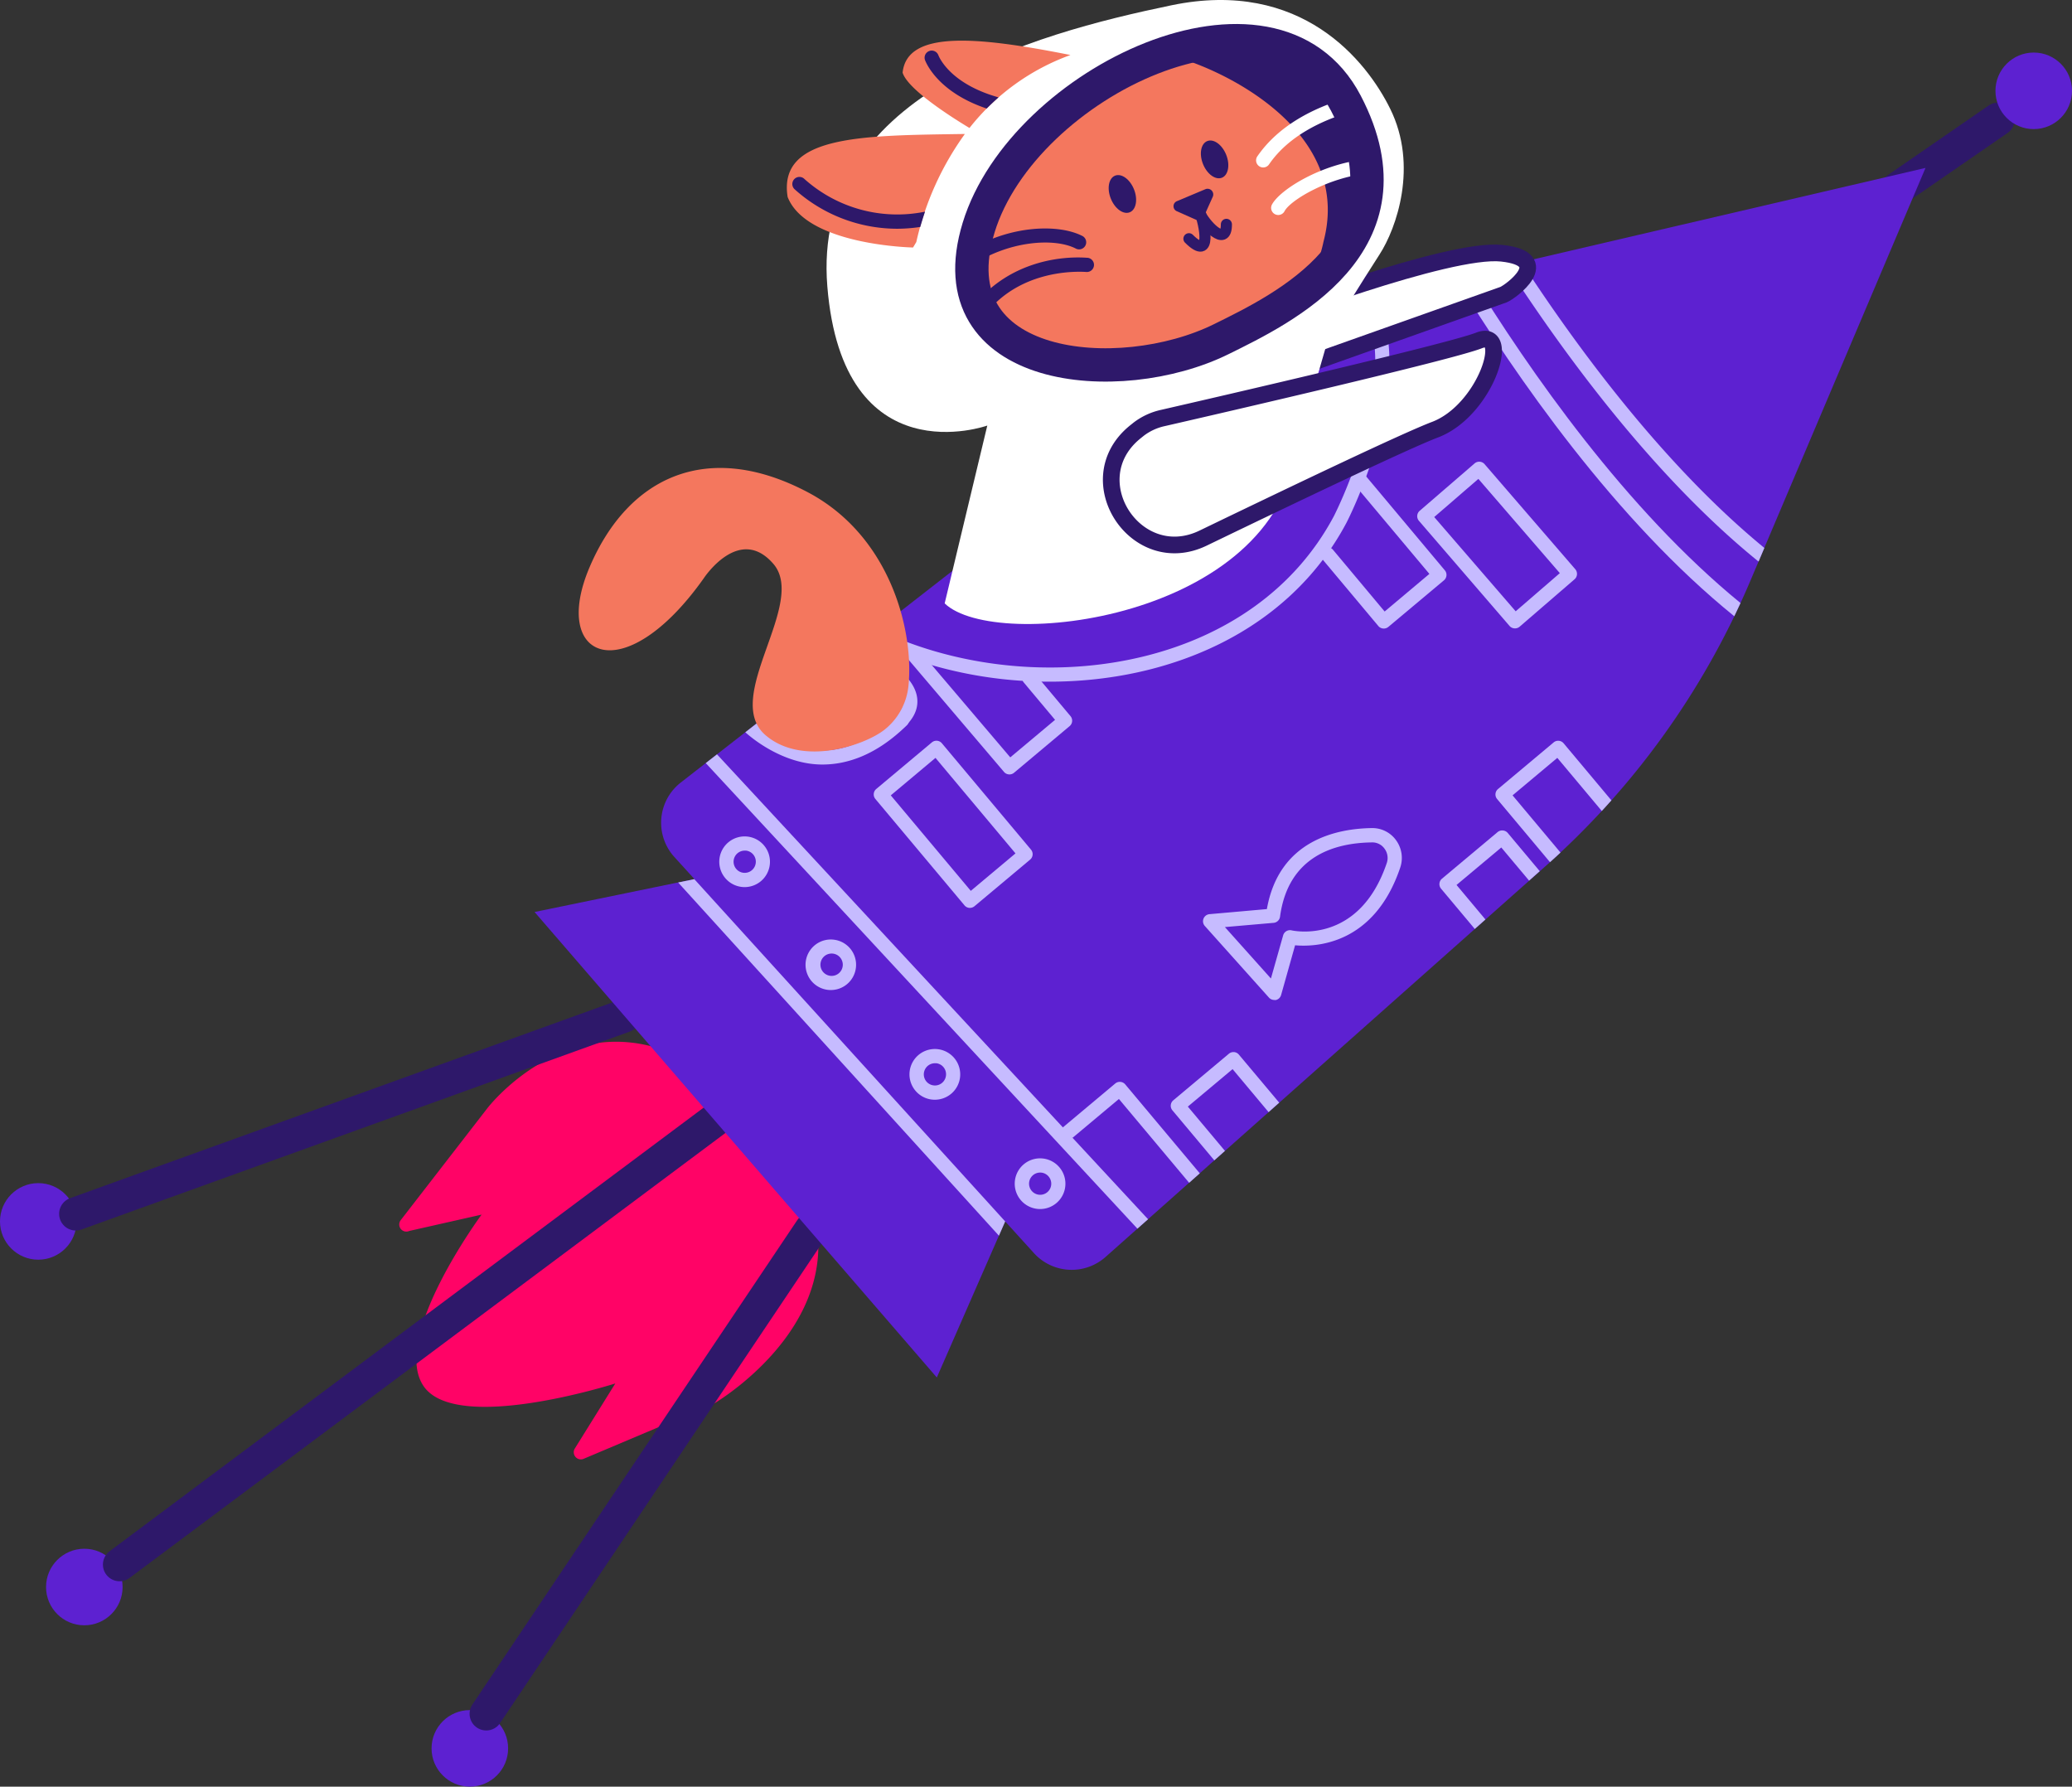 <svg xmlns="http://www.w3.org/2000/svg" width="372.929" height="321.551" viewBox="0 0 372.929 321.551"><rect x="0" y="0" width="372.929" height="321.551" fill="#333333" stroke="none"/><g data-name="project launch"><path d="M87.755 199.405l-15.66 20.228a1.279 1.279 0 001.574 1.906l13.01-2.94s-16.319 22.066-10.474 30.816 34.54-.43 34.54-.43l-7.261 11.671a1.282 1.282 0 001.634 1.862l23.249-9.825s36.11-20.855 8.566-51.161-49.178-2.127-49.178-2.127z" fill="#ff0366"/><g data-name="lines and circles" transform="translate(0 9.457)"><circle data-name="Ellipse 1185" cx="6.889" cy="6.889" r="6.889" transform="translate(0 203.476)" fill="#5d21d1"/><path data-name="Line 40" fill="none" stroke="#2e186a" stroke-linecap="round" stroke-linejoin="round" stroke-width="6" d="M112.369 173.371l-98.728 35.633"/><circle data-name="Ellipse 1186" cx="6.889" cy="6.889" r="6.889" transform="translate(8.287 269.277)" fill="#5d21d1"/><path data-name="Line 41" fill="none" stroke="#2e186a" stroke-linecap="round" stroke-linejoin="round" stroke-width="6" d="M129.144 191.765L21.523 272.129"/><circle data-name="Ellipse 1187" cx="6.889" cy="6.889" r="6.889" transform="translate(77.674 298.316)" fill="#5d21d1"/><path data-name="Line 42" fill="none" stroke="#2e186a" stroke-linecap="round" stroke-linejoin="round" stroke-width="6" d="M145.987 211.81l-58.47 87.172"/><path data-name="Line 43" fill="none" stroke="#2e186a" stroke-linecap="round" stroke-linejoin="round" stroke-width="6" d="M341.601 24.448l18.015-12.435"/><circle data-name="Ellipse 1188" cx="6.889" cy="6.889" r="6.889" transform="translate(359.152)" fill="#5d21d1"/></g><path data-name="rocket" d="M260.213 50.355a143.613 143.613 0 00-55.673 26.583l-82.013 63.9a9.169 9.169 0 00-1.151 13.4l3.611 3.973-28.774 5.924 72.4 83.778 12.3-28.092 5.184 5.712a9.174 9.174 0 0012.882.691l79.191-70.337a143.6 143.6 0 0036.844-51.3l31.549-74.366z" fill="#5d21d1"/><g data-name="white lines" fill="#c6bbff"><path data-name="Path 29851" d="M249.058 113.122a1.279 1.279 0 01-.98-.456l-10.094-12.051a1.279 1.279 0 111.961-1.641l9.27 11.082 8.053-6.769-13.586-16.2a1.279 1.279 0 111.957-1.645l14.409 17.2a1.279 1.279 0 01-.158 1.8l-10.009 8.385a1.279 1.279 0 01-.823.295z"/><path data-name="Path 29852" d="M181.68 139.376a1.279 1.279 0 01-.976-.452l-17.521-20.6a1.279 1.279 0 011.313-2.063l2.426.669a1.279 1.279 0 01.9 1.569 1.249 1.249 0 01-.516.72l14.528 17.086 8.061-6.752-5.614-6.7a1.279 1.279 0 111.961-1.641l6.432 7.673a1.279 1.279 0 01-.158 1.8l-10.02 8.406a1.279 1.279 0 01-.816.285z"/><path data-name="Path 29853" d="M174.563 163.394h-.115a1.279 1.279 0 01-.853-.452l-16.041-19.149a1.279 1.279 0 01.162-1.8l10.009-8.385a1.279 1.279 0 011.8.162l16.038 19.141a1.279 1.279 0 01-.158 1.8l-10.013 8.385a1.279 1.279 0 01-.829.298zm-14.234-20.249l14.4 17.184 8.044-6.74-14.4-17.188z"/><path data-name="Path 29854" d="M272.671 113.092h-.094a1.279 1.279 0 01-.874-.426l-16.314-18.927a1.279 1.279 0 01.132-1.807l9.877-8.526a1.279 1.279 0 011.807.132l16.318 18.9a1.3 1.3 0 01.311.929 1.279 1.279 0 01-.426.878l-9.877 8.526a1.279 1.279 0 01-.861.324zm-14.532-20.036l14.66 16.962 7.946-6.867-14.66-16.962z"/><path data-name="Path 29855" d="M159.049 133.208a1.279 1.279 0 01-.622-2.4c1.969-1.1 4.284-2.814 4.126-4.753-.239-2.924-5.657-5.815-7.089-6.33a1.284 1.284 0 01.78-2.447c.081.026 8.3 3.257 8.845 8.44.281 2.694-1.539 5.158-5.418 7.315a1.279 1.279 0 01-.622.175z"/><path data-name="Path 29856" d="M188.927 122.683a76.1 76.1 0 01-26.562-4.732 1.282 1.282 0 01.9-2.4c26.507 9.967 62.481 4.225 76.8-22.632.115-.217 11.233-21.9 6.126-36.345a1.28 1.28 0 112.413-.853c5.5 15.589-6.16 38.183-6.279 38.4-10.488 19.683-31.99 28.562-53.398 28.562z"/><path data-name="Path 29857" d="M149.538 178.182a4.285 4.285 0 01-.656-.047 4.549 4.549 0 11.656.047zm0-6.565a2.012 2.012 0 10.281 0 1.564 1.564 0 00-.29 0z"/><path data-name="Path 29858" d="M134.029 159.655a4.293 4.293 0 01-.656-.047 4.561 4.561 0 115.162-3.866 4.561 4.561 0 01-4.506 3.913zm0-6.565a2 2 0 101.987 2.272 2 2 0 00-1.705-2.268 2.141 2.141 0 00-.294 0z"/><path data-name="Path 29859" d="M168.264 197.923a4.773 4.773 0 01-.648-.043 4.566 4.566 0 115.162-3.871 4.566 4.566 0 01-4.514 3.913zm0-6.565a2 2 0 101.991 2.268 2 2 0 00-1.705-2.268 2.137 2.137 0 00-.29 0zm3.253 2.468z"/><path data-name="Path 29860" d="M187.207 217.596a4.2 4.2 0 01-.652-.047 4.561 4.561 0 115.158-3.871 4.557 4.557 0 01-4.506 3.918zm0-6.565a2 2 0 101.2 3.606 1.982 1.982 0 00.784-1.322 2.012 2.012 0 00-1.705-2.268 2.186 2.186 0 00-.3-.017zm3.248 2.468z"/><path data-name="Path 29861" d="M229.348 179.968a1.279 1.279 0 01-.955-.426l-11.54-12.887a1.279 1.279 0 01.853-2.131l10.312-.912c2.2-12.486 12.725-14.494 18.91-14.579a5.248 5.248 0 014.352 2.2 5.405 5.405 0 01.737 4.919c-4.727 13.991-15.346 14.3-18.919 13.974l-2.519 8.952a1.279 1.279 0 01-.942.9 1.366 1.366 0 01-.29 0zm-8.884-13.117l8.283 9.255 2.2-7.767a1.279 1.279 0 011.518-.9c.49.111 12.183 2.536 17.137-12.128a2.8 2.8 0 00-.4-2.558 2.677 2.677 0 00-2.255-1.142c-6.748.081-15.1 2.468-16.561 13.377a1.279 1.279 0 01-1.155 1.1z"/><path data-name="Path 29862" d="M270.476 149.462a1.279 1.279 0 00-.933.294l-10.014 8.386a1.279 1.279 0 00-.158 1.8l6.07 7.247 1.914-1.705-5.2-6.215 8.053-6.744 5.009 5.968 1.914-1.705-5.785-6.906a1.279 1.279 0 00-.87-.42z"/><path data-name="Path 29863" d="M279.628 133.618l-10.009 8.385a1.279 1.279 0 00-.162 1.8l9.519 11.365c.635-.576 1.279-1.151 1.888-1.731l-8.624-10.295 8.053-6.744 8.006 9.557c.584-.631 1.159-1.279 1.731-1.91l-8.6-10.269a1.279 1.279 0 00-1.8-.162z"/><path data-name="Path 29864" d="M222.116 189.35a1.278 1.278 0 00-.934.294l-10.009 8.385a1.279 1.279 0 00-.158 1.8l7.545 9.007 1.914-1.705-6.68-7.972 8.053-6.744 6.48 7.741 1.914-1.705-7.247-8.632a1.279 1.279 0 00-.878-.473z"/><path data-name="Path 29865" d="M202.527 195.165a1.279 1.279 0 00-1.8-.162l-10.009 8.385 2.31 1.4 8.359-7 12.64 15.085 1.914-1.705z"/><path data-name="Path 29866" d="M264.572 49.34l-2.626.61c10.866 17.8 28.792 43.643 50.2 60.959q.567-1.181 1.121-2.379c-20.616-16.84-37.978-41.716-48.695-59.19z"/><path data-name="Path 29867" d="M273.835 47.179l-2.647.62c10.431 16.114 26.472 37.94 45.144 53.124a1.507 1.507 0 00.192.128l1.032-2.438c-17.952-14.739-33.456-35.674-43.721-51.434z"/><path data-name="Path 29868" d="M180.917 219.826l-55.95-61.6-2.912.6 57.736 63.568z"/><path data-name="Path 29869" d="M127.026 137.339l77.691 83.791 1.914-1.7-77.585-83.668z"/><path data-name="Path 29870" d="M148.016 137.595c4.472 0 9.719-1.705 15.167-7.034a1.279 1.279 0 10-1.786-1.825c-13.117 12.836-24.414 2.268-24.887 1.812l-.337-.341-2.025 1.582c.781.712 6.591 5.806 13.868 5.806z"/></g><path d="M227.582 57.248s33.08-12.72 42.723-11.672 1.547 6.948.307 7.452l-50.686 17.989s-1.53-7.213 7.656-13.769z" fill="#fff" stroke="#2e186a" stroke-linecap="round" stroke-linejoin="round" stroke-width="3"/><path data-name="astronaut suit" d="M250.206 19.564c-4.195-8.5-15.909-23.476-39.351-18.616-25.407 5.269-64.74 16.229-61.948 50.592s28.791 25.049 28.791 25.049l-7.672 32.005c9.127 8.82 59.548 2.852 63.329-27.866l5.932-20.565s5.925-9.613 9-14.353 7-15.977 1.919-26.246z" fill="#fff"/><path d="M221.308 61.059c9.417-7.771 34.137-17.179 20.948-42.45s-58.082-3.836-66.109 22.325 31.34 31.529 45.161 20.125z" fill="#2e186a"/><path d="M159.155 131.362a11.548 11.548 0 004.352-7.9c1.019-9.762-3.159-26.988-18.139-34.883-17.827-9.4-32.227-3.005-39.261 13.522s6.2 22.239 20.556 1.978c0 0 6.364-9.741 12.529-2.6s-9.344 24.09-1.381 30.859c6.649 5.649 17.763 1.808 21.344-.976z" fill="#f4775e"/><g data-name="cat" transform="translate(174.945 9.738)"><path data-name="Path 29871" d="M34.362 0C19.762 5.064 5.409 17.478 1.201 31.2c-8.027 26.148 26.1 29.363 45.161 20.125 3.474-2.869 9.037-5.968 14.008-9.992a25.656 25.656 0 002.907-7.626C68.934 12.307 41.485 1.07 34.362 0z" fill="#f4775e"/><ellipse data-name="eye II" cx="2.247" cy="3.551" rx="2.247" ry="3.551" transform="rotate(-21.84 70.69 -49.97)" fill="#2e186a"/><ellipse cx="2.247" cy="3.551" rx="2.247" ry="3.551" transform="rotate(-21.84 62.861 -96.085)" fill="#2e186a"/><g data-name="nose and mouth"><path data-name="Path 29872" d="M43.357 25.624l-1.641 3.649a1.087 1.087 0 01-1.424.524l-3.41-1.513a.98.98 0 01.021-1.825l5.069-2.131a1.027 1.027 0 011.385 1.3z" fill="#2e186a"/><path data-name="Path 29873" d="M40.855 28.369c.908 2.161 4.966 6.607 4.932 2.272" fill="none" stroke="#2e186a" stroke-linecap="round" stroke-linejoin="round" stroke-width="2"/><path data-name="Path 29874" d="M40.963 28.327c.908 2.166 2.31 9.114-1.918 4.9" fill="none" stroke="#2e186a" stroke-linecap="round" stroke-linejoin="round" stroke-width="2"/></g><g data-name="white whiskers" fill="#fff"><path data-name="Path 29875" d="M67.31 8.871c-.141-.264-.286-.516-.426-.772-5.256 1.6-11.591 4.612-15.5 10.261a1.279 1.279 0 102.106 1.449c3.56-5.167 9.647-7.925 14.588-9.387a54.021 54.021 0 00-.768-1.551z"/><path data-name="Path 29876" d="M70.818 18.948c-7.8.776-15.346 5.367-16.83 8.129a1.279 1.279 0 00.533 1.731 1.317 1.317 0 00.6.149 1.279 1.279 0 001.13-.682c1.061-2.021 7.946-6.062 14.818-6.769a23.042 23.042 0 00-.251-2.558z"/></g><g fill="#2e186a"><path data-name="Path 29877" d="M19.796 32.696C15.533 30.565 7.387 30.867.37 34.789a19.671 19.671 0 00-.234 3.137c6.5-4.3 14.622-4.907 18.509-2.95a1.279 1.279 0 101.151-2.281z"/><path data-name="Path 29878" d="M20.763 36.657c-6.113-.426-14 1.428-19.417 7.456a15.565 15.565 0 001.279 2.434c6.2-7.673 15.943-7.473 17.959-7.336a1.282 1.282 0 10.175-2.558z"/></g></g><path d="M219.833 61.03c10.947-5.41 35.612-17.15 22.423-42.42s-58.086-3.837-66.109 22.325 25.287 29.196 43.686 20.095z" fill="none" stroke="#2e186a" stroke-linecap="round" stroke-linejoin="round" stroke-width="6"/><path data-name="arm II" d="M204.107 77.919c.264-.222.533-.426.81-.656a11.024 11.024 0 014.34-2.025c10.039-2.3 51.7-11.91 56.927-13.961 5.942-2.332 1.232 12.593-7.912 16.058-5.3 2.012-25.577 11.71-41.725 19.507-12.022 5.816-22.646-10.312-12.44-18.923z" fill="#fff" stroke="#2e186a" stroke-linecap="round" stroke-linejoin="round" stroke-width="3"/><path data-name="Path 29879" d="M174.492 23.035a40.753 40.753 0 0118.172-13.134c-17.107-3.41-29.414-4.429-30.207 3.172.907 2.996 8.732 7.975 12.035 9.962z" fill="#f4775e"/><path data-name="Path 29880" d="M177.591 19.535a44.834 44.834 0 012.131-2.012c-8.833-2.477-10.734-7.349-10.832-7.592a1.28 1.28 0 00-2.413.853c.099.25 2.094 5.724 11.114 8.751z" fill="#2e186a"/><g data-name="ear II"><path data-name="Path 29881" d="M164.919 43.565a52.88 52.88 0 018.743-19.452c-18.437.269-33.677.171-31.9 11.331 3.41 8.739 22.572 9.1 22.572 9.1z" fill="#f4775e"/><path data-name="Path 29882" d="M166.492 38.095a25.057 25.057 0 01-21.681-5.857 1.279 1.279 0 10-1.8 1.816 27.632 27.632 0 0018.42 7.115 27.947 27.947 0 004.2-.324q.413-1.412.861-2.75z" fill="#2e186a"/></g></g></svg>